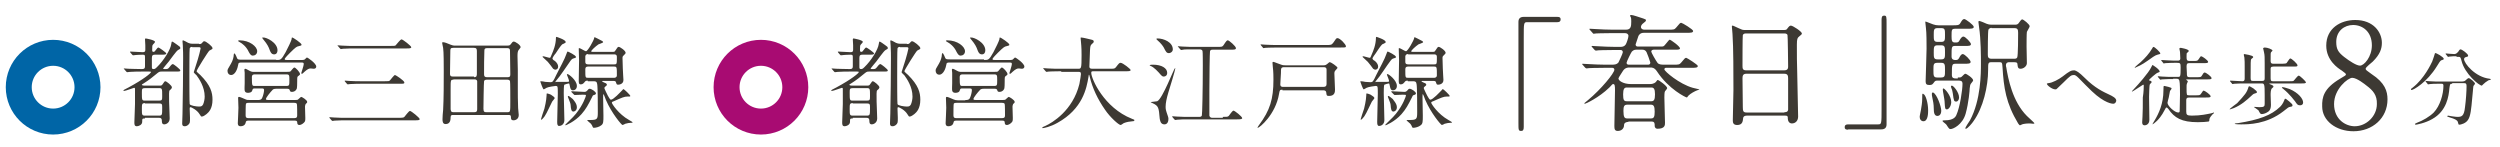 <svg version="1.1" id="レイヤー_1" xmlns="http://www.w3.org/2000/svg" x="0" y="0" viewBox="0 0 800 47" xml:space="preserve"><style>.st0{fill:#3d3933}</style><path class="st0" d="M498.3 5.4c.8 0 1.1.2 1.1.8 0 .6-.3.9-1.1.9h-9.6c-1.1 0-1.1.2-1.1 5v28.5c0 .9-.2 1.3-.8 1.3-.9 0-.9-.3-.9-2.6V7c0-1.1.6-1.6 1.7-1.6h10.7zM521.1 39c-.7 0-1.4.3-1.4 1 0 1.2-.9 1.9-2 1.9-1 0-1.1-.6-1.1-1.6 0-1.8.2-9.8.2-11.4 0-1.6-.1-2-.6-2-.2 0-.3.1-1.2 1.1-3.4 3.3-7.6 5.2-7.8 5.2-.1 0-.2 0-.2-.2 0 0 .7-.6 1.2-1 4.1-3.4 8.4-8.6 8.4-9.7 0-.4-.3-.6-.7-.6h-2.3c-3.5 0-4.7.1-5.1.1-.1 0-.7.1-.8.1-.1 0-.2-.1-.4-.2l-.8-.9c-.2-.2-.2-.2-.2-.3 0 0 0-.1.1-.1.3 0 1.5.1 1.8.1 2 .1 3.6.2 5.5.2h2.4c1.2 0 1.6-.5 1.8-.7.2-.4 1.4-2.9 1.4-3.3 0-.2-.1-.7-.7-.7h-2.1c-3.5 0-4.6.1-5 .1-.1 0-.7.1-.8.1-.2 0-.2-.1-.4-.2l-.8-.9c-.2-.2-.2-.2-.2-.3 0 0 .1-.1.2-.1.3 0 1.5.1 1.8.1 2 .1 3.6.2 5.5.2h1.8c1.2 0 1.6-.7 1.7-.9.2-.3.8-2 .8-2.6 0-.6-.5-.9-1.1-.9h-4.2c-3.5 0-4.6.1-5 .1-.2 0-.7.1-.8.1-.2 0-.2-.1-.4-.3l-.8-.9c-.1-.1-.2-.2-.2-.3 0-.1.1-.1.2-.1.3 0 1.5.1 1.8.1 2 .1 3.6.2 5.5.2h4.2c1.6 0 1.7-1.1 1.7-2.6 0-.5 0-1.2-.2-1.5 0-.1-.2-.2-.2-.4 0-.1.2-.2.4-.2.6 0 2.2.6 3.8 1.1.8.3.9.3.9.6s-.2.4-.8.9c-.3.2-.8.7-.8 1.2 0 .6.5.9 1.1.9h7.6c1.8 0 2 0 2.6-.7 1.1-1.3 1.2-1.5 1.6-1.5.3 0 3.8 2.1 3.8 2.6 0 .6-.8.6-2.2.6H526c-1.3 0-1.6.9-1.7 1-.2.7-.9 2.6-.9 2.7 0 .2 0 .7.8.7h6.8c1 0 1.1 0 1.3-.1.4-.1 1.7-2.1 2-2.1s3.3 2.1 3.3 2.8c0 .3-.4.4-1.3.4h-7.1c-.4 0-.8.2-.8.6 0 .3 1.4 2.8 2 3.6.1.2.6.6 1.8.6h3.2c1.8 0 2 0 2.6-.7 1.1-1.3 1.2-1.5 1.6-1.5.2 0 3.7 2.2 3.7 2.6 0 .6-.8.6-2.1.6h-8c-.2 0-.6 0-.6.5 0 .6 4.8 4.7 9.1 5.9.3.1 2.1.5 2.1.5 0 .1-.4.2-.7.3-.8.3-2.1 1-2.8 1.7-.2.2-.4.6-.5.6-.3 0-5.8-2.6-9.6-8.4-.8-1.2-1.6-1.2-2-1.2h-6.8c-.4 0-1.3 0-2 1-.2.4-1.5 2.2-1.5 2.5 0 .7 1.5 1.8 4 1.8h6.1c1.3 0 1.8-.6 1.9-.7.4-.5.4-.6.6-.6.3 0 3 1.9 3 2.6 0 .2-.6.9-.7 1-.2.3-.2 1.5-.2 2 0 1.3.2 7 .2 8.1 0 .7 0 1.9-2.4 1.9-.4 0-.9-.2-.9-1 0-.6 0-1.3-.9-1.3h-7.5zm-.5-11c-.8 0-1.2.4-1.2 2.2 0 1.9.3 2.2 1.2 2.2h7.8c.8 0 1.2-.4 1.2-2.2 0-1.8-.4-2.2-1.2-2.2h-7.8zm.1 5.5c-1 0-1.2.6-1.2 2 0 2.1.4 2.4 1.2 2.4h7.6c.9 0 1.2-.4 1.2-2.2s-.4-2.2-1.2-2.2h-7.6zm6.7-12.8c.4 0 .7-.2.7-.7 0-.2-1.1-3.2-1.2-3.3-.3-.6-.8-.8-1.3-.8h-1.9c-.4 0-.9 0-1.5.6-.2.2-1.7 3.2-1.7 3.6 0 .3.2.6.7.6h6.2zM559 37c-.2 0-1.1 0-1.2.8-.1 1-.2 2.2-1.9 2.2-1.3 0-1.4-.8-1.4-1.5 0-.2.2-8.2.2-9.7 0-4.4 0-13.9-.3-17.9 0-.4-.2-2-.2-2.4 0-.2 0-.3.2-.3s.4.1 1.9.8c1.1.5 1.3.6 2 .6h12.2c.8 0 1.2 0 1.4-.4.6-.8.8-1 1.2-1 .6 0 3.5 1.9 3.5 2.5 0 .3-.2.4-.9 1-.5.4-.7.7-.7 2.6 0 4.3 0 5 .1 8.5 0 2.3.3 12.4.3 14.5 0 1.4-.9 2.2-2 2.2-.1 0-1.2 0-1.3-1.5 0-.7 0-1-.8-1H559zm12-14.5c1.2 0 1.2-.8 1.2-1.3s-.1-9.8-.2-10c-.2-.5-.8-.5-1-.5h-12.4c-.6 0-.9.4-.9.6-.1.3-.1 9-.1 9.7 0 .8 0 1.5 1.1 1.5H571zm0 13.4c.4 0 1.1 0 1.2-.8v-10c0-.8-.1-1.5-1.2-1.5h-12.2c-1 0-1.2.6-1.2 1.4 0 1.3.1 7.8.1 9.2 0 1.3.1 1.8 1.2 1.8H571zm20.4 5.6c-.8 0-1.1-.2-1.1-.8s.3-.9 1.1-.9h9.6c1.1 0 1.1-.2 1.1-5V6.3c0-.9.2-1.3.8-1.3.8 0 .8.3.8 2.6v32.2c0 1.1-.6 1.6-1.7 1.6h-10.6zm25.6-6.2c0 .8 0 3.5-1.5 3.5-.7 0-1.2-.6-1.2-1.4 0-.4.4-2.1.4-2.2.2-1.1.4-2.5.4-3.4 0-1.7 0-1.8.2-1.8 0 0 .2 0 .2.1.7.2 1.5 2.8 1.5 5.2zm9.5-10.5c.9 0 1 0 1.4-.4.5-.5.8-.8 1-.8.4 0 2.5 1.4 2.5 2.1 0 .2-.1.3-.8 1.2-.1.2-.2.4-.3 1.4 0 .5-.3 4.5-1.3 8.1-1 3.5-4 4.9-4.8 4.9-.4 0-.5-.1-1.1-1-.2-.4-.6-.8-.8-.9-.1-.1-.7-.5-.7-.7 0-.2.4-.2.8-.2 2.8 0 3.4-1.2 3.6-1.6 1.2-2.6 2-8.2 2-10.1 0-1-.7-1-1.2-1h-7c-.3 0-.6.1-.8.4-.6.8-.7 1-1.6 1-.9 0-1.2-.3-1.2-1.2 0-.6.3-9 .3-10.4 0-1.6 0-5.2-.2-6.6 0-.2-.2-1.6-.2-1.9 0-.2 0-.2.1-.2.2 0 2 .8 2.4.9.6.2 1.1.3 1.7.3h4.5c1.6 0 2.1 0 2.5-.7.6-1 .8-1.3 1.3-1.3.4 0 3 1.9 3 2.5 0 .6-.8.6-2.2.6h-3.7c-1.2 0-1.2.3-1.2 2.4 0 1.4.1 2 1.1 2 .8 0 1.1 0 1.4-.6.3-.5.7-1.3 1.3-1.3.6 0 2.4 1.9 2.4 2.4 0 .6-.7.6-1.8.6h-3.2c-1.2 0-1.2.2-1.2 3.4 0 1.1.9 1.1 1.2 1.1.6 0 .8 0 1.2-.6.2-.4.6-1.3 1.2-1.3s2.5 1.9 2.5 2.5-.8.6-2.1.6h-2.7c-1.2 0-1.2.3-1.2 3.6 0 1 .6 1.1 1.2 1.1h.7zm-5.3 10.6c0 1.3-.7 1.7-1.2 1.7-1 0-1.2-1-1.2-2.5 0-1.1-.2-2.3-.5-3.6-.1-.3-.1-.7-.1-1 0-.4.2-.4.4-.4 1.2.5 2.6 4.5 2.6 5.8zm0-22c1.2 0 1.2-.6 1.2-2.2 0-1.7 0-2.2-1.2-2.2H620c-1.2 0-1.2.6-1.2 2.2s0 2.2 1.2 2.2h1.2zm0 5.6c1.2 0 1.2-.6 1.2-2.2 0-1.7 0-2.3-1.2-2.3H620c-1.2 0-1.2.6-1.2 2.3 0 1.6 0 2.2 1.2 2.2h1.2zm-.1 5.8c1.3 0 1.3-.5 1.3-2.3 0-1.8 0-2.4-1.2-2.4H620c-1.3 0-1.3.5-1.3 2.3 0 1.8 0 2.4 1.2 2.4h1.2zM623 35c-.6 0-.6-.5-.7-2 0-.7-.2-1.8-.4-2.9-.1-.3-.2-1.3-.2-1.4 0-.2 0-.4.2-.4.4 0 2.5 2.3 2.5 4.4-.1 1.5-.9 2.3-1.4 2.3zm3.9-3.8c0 .7-.4 1.3-.9 1.3-.7 0-.8-.2-1.1-2.6-.1-.6-.2-1.2-.5-1.8 0-.2-.1-.3-.1-.4 0-.2.1-.3.3-.3.5 0 2.3 2.1 2.3 3.8zm17.9-23.3c.6 0 .8-.1 1.1-.4.6-.8.9-1.3 1.2-1.3.4 0 2.4 1.6 2.4 2.2 0 .3-.8 1.5-.9 1.8-.1.5-.1 4-.1 4.7 0 .8.1 4.5.1 5.3 0 1-1.1 1.8-2 1.8-.8 0-.9-.4-1-1.3 0-.5-.1-.8-1.1-.8H643c-.3 0-1.1 0-1.1 1 0 .2 0 .4.1.6.6 3.7 2 11 6.6 15.6.4.4 2.4 2.2 2.4 2.3 0 .2-.2.2-.4.2s-.8-.1-1-.1c-.4 0-1.3 0-2.2.2-.2 0-.9.4-1 .4-.2 0-.4-.4-.6-.6-3.9-6.5-4.6-11.4-5-18-.1-1.6-.2-1.6-1.2-1.6h-2.2c-1.2 0-1.2.2-1.2 2.4 0 5.4-1.6 12.2-4.7 16.5-.3.5-1.9 2.4-2.4 2.4-.2 0-.2-.1-.2-.2 0-.2 1.2-2.1 1.5-2.5 3.5-6.5 3.5-15.1 3.5-18.2 0-2.1 0-7.7-.6-11.6 0-.2-.2-1.4-.2-1.6 0-.1 0-.4.2-.4.4 0 2.2.8 2.4.9.2.1.9.3 1.6.3h7.5zm-7.5 1c-.4 0-.9.3-1 .6-.2.4-.2 7.1-.2 7.9 0 .8.1 1.4 1.2 1.4h7.2c.3 0 .8 0 1-.4.3-.4.3-7.3.3-7.9 0-1.1-.2-1.5-1.2-1.5h-7.3zm29.8 16c3.3 3.3 6 4.5 7.7 5.3 1.3.6 2.4 1.2 2.4 2 0 .2-.2 1-1 1-.2 0-2.7-.1-6.8-4-.7-.6-3.6-3.6-4.2-4.2-.6-.6-1.1-1-1.5-1-.9 0-1.2.2-3.4 2.4-.2.2-2.2 2.1-2.2 2.1-.1.1-.3.1-.4.1-1 0-2.7-1.3-2.7-1.8 0-.1.1-.1.5-.2 1.3-.1 3.3-1.2 4.5-2.1 2.3-1.8 2.8-2 3.8-2 .6.1 1.5.6 3.3 2.4zm18.9 2.5c0-.1 0-.3-.2-.3-.1 0-3.3 2.2-3.5 2.2 0 0-.1 0-.1-.1 0 0 1.1-1.2 1.2-1.3.4-.4 4.2-4.6 5-6.4.2-.3.3-.7.4-.7.1 0 2.3 1.4 2.3 2.1 0 .1-.1.2-.7.4-.4.1-2.7 2.1-2.7 2.3 0 .1.1.2.2.2.5.1.6.2.6.5 0 .1 0 .1-.1.2s-.5.5-.5.6c-.1.3-.2 3.3-.2 3.9 0 1 .1 6.2.1 7.3 0 1.6-1.2 1.8-1.5 1.8-.8 0-.8-.7-.8-1 0-.2.1-1.6.1-1.8.1-2.1.1-3.1.1-6.1.3-1.8.3-3.5.3-3.8zm5.3-10.3c0 .2-.1.2-.9.4-.4.1-.8.3-1.4.7-2.7 1.9-3.5 2.5-5.4 3.3-.3.1-.3.2-.4.2 0 0-.1 0-.1-.1s1.6-1.5 1.9-1.7c1.5-1.4 2.7-2.7 3.7-4.4.2-.4.3-.5.4-.5.4 0 2.2 1.7 2.2 2.1zm4.1 8.2c-.6 0-2.5 0-3.5.1-.1 0-.5.1-.6.1-.1 0-.1-.1-.2-.2l-.5-.6c-.1-.1-.1-.1-.1-.2s0-.1.1-.1c.2 0 1 .1 1.2.1 1.3.1 2.5.1 3.8.1h1.4c.7 0 .8-.1.8-3 0-1.4-.1-1.5-1.3-1.5-.6 0-2.5 0-3.5.1-.1 0-.5.1-.6.1-.1 0-.2-.1-.2-.2l-.5-.6c-.1-.1-.1-.1-.1-.2 0 0 0-.1.1-.1s1.5.1 1.7.1c2 .1 2.1.1 3.5.1.2 0 .8 0 .8-.7 0-.6-.1-1.8-.1-2.1 0-.2-.2-.8-.2-1 0-.2.2-.3.4-.3 0 0 2.6.4 2.6 1 0 .1 0 .2-.5.6-.2.1-.2.3-.2 1.2 0 .9 0 1.4.9 1.4h1.2c1.3 0 1.4 0 1.8-.6.5-.8.6-.9.8-.9.3 0 2.2 1.3 2.2 1.8 0 .4-.5.4-1.5.4h-4.5c-.7 0-.9.2-.9 1.1 0 .3.1 1.8.1 2.1 0 .9 0 1.3.9 1.3h2.2c1.3 0 1.4 0 1.7-.5.4-.7.6-1 .9-1 .4 0 2.2 1.3 2.2 1.8 0 .4-.5.4-1.5.4h-6.4c-.2 0-.2 0-.2.1s.1.1.2.2.3.2.3.4c0 .1-.3.6-.3.7-.1.2-.1.5-.1 1.3 0 2.4 0 2.4.8 2.4h2.1c1.3 0 1.4 0 1.8-.6.5-.8.6-.9.8-.9.3 0 2.2 1.3 2.2 1.8 0 .4-.5.4-1.5.4h-5.4c-.8 0-.9.4-.9.9v3.6c0 1 .2 1.3 1.8 1.3 2.9 0 4.9-.5 6-.7.2 0 1-.3 1-.3s.1 0 .1.1-.4.5-.5.5c-.9 1-1 1.4-1 1.7 0 .3 0 .5-.3.6-.4.1-2.3.2-3.4.2-5.2 0-7.5-1.4-9.4-4.2-.1-.1-.4-.5-.6-.5-.2 0-.3.2-.5.6-1.1 2.2-2.2 3.3-2.6 3.7-.5.5-1.3 1.1-1.4 1.1v-.1c0-.1.6-1 .7-1.2 1.3-2.2 2.8-5.3 2.8-9.6 0-1.3 0-1.4.3-1.4 0 0 1 .2 1.3.3.9.3 1 .3 1 .5s-.4.7-.5.8c-.1.3-.3 1.8-.4 2.1-.1.2-.4 1.6-.4 1.7 0 1 2.3 3.1 3.4 3.1.2 0 .5 0 .5-.5 0-.2.1-4.8.1-5.2 0-1 0-3.8-.2-4.5-.2-.6-.5-.6-1-.6h-1zm26.8 4.2c0 .2-.1.3-.6.4-.5.1-.8.4-1.1.7-1.6 1.5-3.3 3-5.7 4-.2.1-1.1.4-1.2.4-.1 0-.1 0-.1-.1s2.1-1.7 2.4-1.9c2.5-2.7 3.1-3.4 3.6-5.1 0-.1.1-.3.3-.3.1 0 .5.2 1.3.7 1 .8 1.1.9 1.1 1.2zm1.7-3.6c.7 0 .8-.3.8-.9v-4.7c0-1.7 0-2.7-.2-3.5 0-.2-.3-1.2-.3-1.3 0-.2.4-.3.5-.3.9 0 2.5.6 2.5 1 0 .1-.5.5-.5.6-.1.2-.1.5-.1 2.6 0 .5 0 1 .9 1h2.8c1 0 1.2-.1 1.4-.2.2-.2.9-1.5 1.2-1.5.4 0 2.3 1.7 2.3 2.2 0 .4-.2.4-1.5.4h-6.2c-.9 0-.9.4-.9.8v3c0 .9.3.9.9.9h5c.3 0 1.2 0 1.4-.1.3-.2 1.3-1.7 1.7-1.7.4 0 2.3 1.9 2.3 2.1 0 .4-.5.4-1.5.4h-10c-.1 0-.2 0-.2.1s.1.1.6.3c.4.2.7.3.7.6 0 .1 0 .2-.4.5-.5.3-.5 1.6-.5 2.2 0 .2.1 2.8.1 3.1 0 1.5-.5 2.1-1.3 2.5-.5.3-1.2.5-1.6.5-.1 0-.2 0-.4-.1s-.6-.9-.7-1.1c-.2-.2-1.4-1-1.4-1 0-.1.1-.1.2-.1s1.3.1 1.5.1c1.6 0 1.7-.3 1.7-1.2v-2.7c0-3.5-.1-3.7-1-3.7h-5.2c-.5 0-2.5 0-3.5.1-.1 0-.5.1-.6.1-.1 0-.1-.1-.2-.2l-.5-.6c-.1-.1-.1-.1-.1-.2s.1-.1.1-.1c.5 0 3.2.2 3.9.2.6 0 .7-.4.7-.9v-3.9c0-.8 0-2.1-.1-2.8 0-.1-.2-.7-.2-.9 0-.1.1-.2.2-.2 0 0 2.8.4 2.8.9v.2c-.1.1-.5.4-.6.5-.2.3-.2.9-.2 6 0 .8.1 1 .8 1h2.9zm9.7 7.8c0 .3-.1.4-.8.5-.5.1-.6.2-2.1 1.4-5.4 4.2-11.2 4.2-13.6 4.2-.3 0-2 0-2-.2 0-.1.7-.2 1.1-.2 6.8-1.1 10.6-2.5 13.4-5.2.3-.3.9-.9 1.4-2.2.1-.3.1-.4.3-.4.2 0 .3.1 1.3.9.8.7 1 .9 1 1.2zm3.4-.9c0 .6-.4.9-1 .9-.8 0-1-.4-1.6-1.3-.1-.1-1.7-2.3-3.7-3.9-.4-.3-.5-.4-.5-.5 0-.1.2-.1.3-.1.4 0 1.6.4 2.2.6 2.8 1.2 4.3 3.1 4.3 4.3zm11.8-7.6c1.7-1 1.9-1.1 1.9-1.4 0-.2-.3-.5-1.3-1.2-1.3-.8-5-3.3-5-8 0-5.5 4.5-8.2 9.3-8.2 5.8 0 8.5 3.9 8.5 7.3 0 1.9-.6 3.7-2.9 6-.3.3-2.3 1.8-2.3 2.3 0 .4.4.6 1.9 1.7 4.3 2.8 5.1 5.5 5.1 8.1 0 6-4.8 10.2-10.9 10.2-5.6 0-10-3.4-10-7.9-.1-3 .5-5.8 5.7-8.9zm8.5 2.2c-.5-.4-3.1-2.5-4.6-2.5-1.3 0-5.8 3.5-5.8 8.4 0 5 3.8 7.1 6.6 7.1 3.7 0 7.1-3.2 7.1-7.1.1-2.9-1.3-4.4-3.3-5.9zm-7.2-9.2c1.8 1.4 4 2.8 5.1 2.8 1.3 0 3.8-2.8 3.8-6.5 0-4.3-2.9-6.5-6-6.5-2.8 0-5.4 1.9-5.4 5.4 0 2.3.6 3.3 2.5 4.8zm31.9.6c0 .3-.2.3-.8.5-.3.1-.8.9-1.4 1.9-3.2 5.2-7.5 7.6-8.1 7.6-.1 0-.2-.1-.2-.2 0-.2.1-.2.6-.6 3.7-2.9 5.8-7.5 6.2-8.3.2-.4.9-2.7.9-2.7.3-.2 2.8 1.3 2.8 1.8zm2.7 8c-.7 0-.7.1-.9 1.5-.2 2.4-.8 7.2-5.5 9.8-2.2 1.3-5.1 1.8-5.2 1.8-.1 0-.3 0-.3-.2 0-.1.1-.2.6-.4 1.9-.7 4.1-2 5.4-3.3 2-2.1 3.1-5.8 3.1-8.6 0-.6-.3-.6-.7-.6h-.8c-1 0-2.3 0-2.8.1-.1 0-.5.1-.6.1-.1 0-.2-.1-.2-.2l-.5-.6c-.1-.1-.1-.1-.1-.2s0-.1.1-.1c.2 0 1 .1 1.2.1 1.3.1 2.5.1 3.8.1h6c1.2 0 1.4-.1 1.8-.5.4-.4.7-.6.9-.6.4 0 2 1.3 2 1.8 0 .1-.4.6-.5.7-.1.3-.3 3.4-.4 4-.3 3.3-.5 5.6-1.3 6.8-.7 1.2-2.4 1.6-2.8 1.6-.3 0-.3-.1-.5-.9-.2-.6-1.1-1-2.5-1.4-.6-.2-.9-.3-.9-.4s.2-.2.3-.2c.2 0 .9.2 1.1.2 1.5.2 1.6.2 1.9.2 1.3 0 2.1-.2 2.4-3.1.3-2.1.5-5.3.5-6.7 0-.7-.1-1-.8-1h-3.8zm1.4-8.8c-.7 0-1.6 0-2.2.1-.1 0-.5.1-.5.1-.1 0-.1 0-.2-.2l-.5-.6c-.1-.1-.1-.1-.1-.2 0 0 0-.1.1-.1.2 0 1 .1 1.1.1.3 0 1.5.1 1.6.1.6 0 1-.5 1.2-.7.5-.8.6-.8.8-.8.4 0 2.4 1.4 2.4 2 0 .3-.1.3-.8.5-.1 0-.5.2-.5.6 0 1.4 3.6 5.8 8.2 6.3.1 0 .4.1.4.2s-.7.3-.8.3c-.7.4-1.3.9-1.7 1.3l-.4.4c-.9 0-5.5-3.8-6.5-7.9-.3-1.2-.4-1.3-1-1.3h-.6zM46.4 37.9c-.9 0-.9.1-.9 1.1s-1.2 1.4-1.7 1.4c-.8 0-.8-.6-.8-1.3 0-.8.2-4.9.2-5.8v-4.8c0-.2 0-.4-.3-.4-.2 0-2.7 1-3.2 1-.1 0-.2 0-.2-.1 0-.2.2-.3 1.6-1 5-2.7 7.2-4.6 7.2-4.9 0-.2-.1-.2-.6-.2h-2.4c-.9 0-2.4 0-3.7.1-.1 0-.8.1-.9.1-.1 0-.2-.1-.3-.2l-.6-.7-.2-.2c0-.1.1-.1.1-.1.2 0 1.2.1 1.4.1.8 0 2.5.1 4.2.1.6 0 1.1 0 1.1-.9v-2.7c0-.8 0-1-.7-1-1.1 0-2.1.1-2.2.1-.1 0-.8.1-.9.1-.1 0-.2-.1-.3-.2l-.6-.7-.1-.2c0-.1.1-.1.1-.1.6 0 3.4.2 4 .2.7 0 .8-.3.8-.8v-1.4c0-.3-.1-1.8-.1-1.9 0-.2.1-.3.2-.3s3 .5 3 1.1c0 .2-.4.6-.6.8-.3.3-.3.6-.3 1.7 0 .4 0 .7.4.7.3 0 .6-.3.6-.4.6-.8.8-1 1-1 .2 0 2.5 1.6 2.5 1.9 0 .4-.6.4-1.7.4h-1.9c-.6 0-1 .1-1 1v3c0 .4.1.6.5.6s.6-.1 1.1-.6c2.2-2.1 4.4-5.7 4.6-7.4.1-.5.1-.8.3-.8.2 0 1.4.9 1.7 1.1.7.5.9.6.9 1 0 .2-.1.3-.7.6s-2.5 3.1-3 3.7c-.3.3-1.8 2.2-1.8 2.2 0 .2.3.2.4.2h.6c.5 0 .7-.2 1.1-.7.2-.3.7-.9 1-.9.3 0 2.4 1.7 2.4 2 0 .4-.2.4-1.7.4h-4.3c-.4 0-.7 0-1.2.4-1.4 1.2-3.1 2.5-4.4 3.3-.6.4-.7.4-.7.5 0 .2.4.3.7.3h5.1c.5 0 .7-.2.8-.4.6-.9.7-1 .9-1 .4 0 2.1 1.4 2.1 1.9 0 .3-.1.5-.7 1-.1.1-.2.3-.2 1.1 0 1.3 0 3.7.1 4.9 0 .4.1 2.5.1 3 0 1.5-1.3 1.9-1.7 1.9-.8 0-.8-.7-.8-1.1 0-.8-.3-1-.9-1h-4.5zm0-9.7c-1 0-1 .3-1 1.5 0 2.3 0 2.5 1 2.5h4.5c1 0 1-.3 1-1.5 0-2.3 0-2.5-1-2.5h-4.5zm0 4.8c-1 0-1 .3-1 1.9 0 1.8 0 2.1 1 2.1h4.4c1.1 0 1.1-.2 1.1-2.5 0-1.1 0-1.4-1-1.4h-4.5zm17.3-18.9c.4 0 .6 0 .9-.3.4-.5.5-.6.8-.6.5 0 2.6 1.6 2.6 2.2 0 .1 0 .2-.1.3-.1.1-.8.4-.9.5-.4.3-4.1 6.2-4.1 6.6 0 .2 1 1 1.2 1.2 3.3 3.3 3.9 5.6 3.9 7.9 0 2.9-1.2 4-1.9 4.6-.3.2-1 .8-1.5.8-.3 0-.3-.1-.7-.7-.8-1.4-2.7-2.3-2.9-2.3-.3 0-.3.2-.3.5 0 .4.1 2.4.1 2.9 0 .9 0 1.3-.1 1.6-.2.5-.8 1.1-1.6 1.1s-.8-.6-.8-.9c0-.4.1-2.6.1-3.1.1-3.7.2-13.8.2-17.8 0-.9 0-2.4-.1-4.1 0-.2-.1-1.2-.1-1.3 0-.1 0-.3.2-.3.1 0 1.1.5 1.6.8.5.2.8.3 1.3.3h2.2zm-2.2.9c-.5 0-.7.2-.8.5-.1.3-.1 7.9-.1 9.2 0 .8 0 8.4.1 8.6.1.5 2.2.8 3 .8.8 0 1-.2 1.3-.7.3-.7.5-1.7.5-2.5 0-3.1-1.8-5.7-2.6-6.8-.2-.2-.9-.8-.9-1 0-.1 1.1-3.5 1.3-4.1.2-.6.9-3.3.9-3.5 0-.4-.3-.4-.7-.4h-2zm26.9 4.2c1.4 0 1.6 0 3-2.5.7-1.3 1.8-3.6 1.9-4.1 0-.5.1-.6.2-.6.3 0 3 1.8 3 2.3 0 .3-.3.3-1 .5-.5.1-.8.2-2.7 2.1-.4.4-1.7 1.7-1.7 2 0 .3.3.3.8.3H96c1 0 1.1 0 1.4-.1.2-.1.7-.7.8-.7.3 0 3 1.9 3 2.9 0 .5-.4.7-.8.7-.2 0-.8-.1-1-.1-.5 0-1 .2-2 1.1-.5.5-.6.6-.8.6-.2 0-.2-.2-.2-.2 0-.1.8-2.4.8-2.9s-.2-.5-1.1-.5H77.6c-1.1 0-1.3 0-1.4.8C75.8 23 74.8 24 74 24c-.8 0-1.2-.6-1.2-1.3 0-.5.1-.6 1.1-2.3.6-1 .9-2.2.9-2.9 0-.2.1-.4.2-.4.3 0 .8 1.4.9 1.6.2.3.3.4 1.5.4h11zm-6 12.8c.7 0 1.2 0 1.5-.7.3-.6.6-1.9.6-2.4 0-.6-.2-.6-1-.6h-1.9c-.7 0-.7.1-.9.7-.2.7-1.2.7-1.4.7-.5 0-.9-.2-1-.7-.1-.3 0-2 0-2.4v-3.3c0-.1-.1-.8-.1-1 0-.1.1-.3.3-.3.3 0 1.5.8 1.9.9.3.1.5.1 1.1.1h9.8c1.3 0 1.4 0 1.7-.2.2-.2.9-1.2 1.2-1.2.4 0 1.8 1.5 1.8 2.1 0 .2-.1.3-.5.6-.4.2-.4.4-.4 1.8 0 .5 0 2.2-.2 2.4-.4.8-1.1.9-1.5.9-.5 0-.6-.2-.7-.6-.1-.3-.4-.4-.8-.4h-3.5c-.8 0-1.1.2-1.3.5-.5.5-2 2.3-2 2.8 0 .3.4.3.8.3h7.9c.7 0 1.3 0 1.5-.1.2-.1.9-.9 1.1-.9s1.9 1 1.9 1.6c0 .3-.1.3-.5.7-.1.2-.2.6-.2.8 0 .5.1 3 .1 3.6 0 .8 0 1.2-.5 1.6-.4.4-1 .7-1.4.7-.6 0-.7-.4-.7-1-.1-.4-.5-.4-.8-.4H79.4c-.6 0-.7.2-.8.7-.2.8-.9 1.1-1.6 1.1-.9 0-.9-.7-.9-1 0-.2.2-4.1.2-4.9 0-.4-.1-2.6-.1-3.1 0-.2 0-.4.3-.4s1.4.5 2.1.8c.4.2.7.2 1.4.2h2.4zm-5.8-19.1c3.3 0 5.7 2 5.7 3.5 0 .9-.7 1.4-1.4 1.4s-1-.7-1.3-1.2c-.8-1.8-2.3-2.8-2.7-3-.7-.4-.7-.4-.7-.6.1 0 .2-.1.4-.1zm3 20c-.4 0-.7 0-.9.3-.1.2-.1 3-.1 3.6 0 .5 0 1 .9 1h14.7c.8 0 .9-.4.9-.9s0-3.4-.1-3.6c-.1-.4-.7-.4-.9-.4H79.6zm2-9.1c-.4 0-1 0-1 .9 0 2.8.1 2.8.9 2.8h10.2c.9 0 .9-.3.9-1.9 0-1.5 0-1.8-1-1.8h-10zm7.2-7.7c0 .8-.4 1.3-1.1 1.3-.9 0-1.2-.9-1.4-1.4-.3-.9-.8-1.9-1.9-3.2-.1-.1-.5-.6-.5-.7 0-.1.2-.1.3-.1 1-.1 4.6 1.6 4.6 4.1zm38.7 21.6c1.5 0 1.7-.1 1.9-.3.3-.3 1.4-1.9 1.8-1.9s3.1 2.2 3.1 2.6c0 .4-.6.4-1.6.4h-21.6c-.7 0-2.9 0-4 .1-.1 0-.6.1-.7.1s-.2-.1-.3-.2l-.6-.7c-.1-.1-.1-.2-.1-.2 0-.1 0-.1.1-.1.2 0 1.2.1 1.4.1 1.4.1 2.8.1 4.3.1h16.3zm-2.7-23c1.5 0 1.7 0 1.9-.3.3-.3 1.4-1.8 1.8-1.8.4 0 3.1 2.1 3.1 2.5 0 .4-.6.4-1.6.4h-16.2c-.7 0-2.9 0-4 .1-.1 0-.6.1-.7.1-.1 0-.2-.1-.3-.2l-.6-.7-.2-.2c0-.1.1-.1.1-.1.2 0 1.2.1 1.4.1 1.4.1 2.9.1 4.3.1h11zM123 26c1.4 0 1.5 0 1.8-.3.2-.2 1.3-1.7 1.6-1.7.2 0 3 1.8 3 2.4 0 .4-.2.4-1.6.4H116c-.7 0-2.9 0-4 .1-.1 0-.6.1-.7.1-.1 0-.2-.1-.3-.2l-.6-.7c-.1-.1-.1-.2-.1-.2s0-.1.1-.1c.2 0 1.2.1 1.4.1 1.4.1 2.8.1 4.3.1h6.9zm22 10.8c-.4 0-.8 0-.8.7 0 .8-.1 2.2-1.6 2.2-.9 0-1-.8-1-1.5 0-.4.1-2.5.2-3 .2-3.6.2-8.6.2-12.5 0-1.7 0-6.2-.2-7.4 0-.2-.3-1.2-.3-1.5 0-.1 0-.3.2-.3.5 0 1.4.3 2.5.8.5.2.8.3 1.6.3h15.7c1.4 0 1.6 0 1.9-.4.5-.7.7-.9 1-.9.5 0 2.2 1.1 2.2 1.8 0 .2-.6.8-.7 1-.2.3-.3.8-.3 1.8 0 .1.1 3.8.1 4.5v6.2c0 .8 0 4.2.1 6 0 .3.2 1.9.2 2.2 0 1.6-1.5 1.7-1.6 1.7-.9 0-.9-.5-.9-1.1 0-.6-.4-.6-.7-.6H145zm6.7-12.1c.9 0 .9-.5.9-1.3v-7c0-.7-.1-1.1-1-1.1h-6.5c-1 0-1 .3-1 1.4 0 1-.1 5.8-.1 6.9 0 .5.1.9.9.9h6.8zm-6.6.8c-.9 0-.9.1-.9 3V35c.1.9.5.9.9.9h6.6c.5 0 1 0 1-1V26c-.1-.6-.7-.6-.9-.6h-6.7zm10.7 0c-.2 0-.8 0-.9.5-.1.2-.2 8.3-.2 8.8 0 1.1.4 1.1 1.1 1.1h6.6c.9 0 .9-.1.9-3.5 0-.8 0-6.3-.1-6.5-.2-.3-.5-.4-.8-.4h-6.6zm6.7-.8c.8 0 .8-.5.8-1 0-.8-.1-7.1-.1-7.3 0-.5 0-1-.9-1h-6.4c-.7 0-.9.2-.9.8-.1 1.7-.1 5.7-.1 7.6 0 .7.3.9.9.9h6.7zm15.7 1.5h3.1c.8 0 .8-.1.8-.3 0-.3-.7-2-.7-2 0-.1.1-.2.2-.2.4 0 3 2 3 3.8 0 .9-.6 1.4-1.2 1.4-.8 0-.9-.6-1.1-1.6-.1-.5-.1-.6-.3-.6-.1 0-1.3.3-1.4.4-.2.2-.2 2.2-.2 2.7 0 1.4.2 7.3.2 8.6 0 1.3-.9 1.9-1.7 1.9-.5 0-.6-.5-.6-1.3 0-1.4.2-7.7.2-9 0-.4 0-1.9-.1-2.2-.1-.2-.2-.3-.6-.3-.1 0-2.4.3-2.9.6-.2.1-.8.5-.9.5-.3 0-1.1-2.5-1.1-2.5 0-.1.1-.1.2-.1s1.2.1 1.4.2c.2 0 1.3.1 1.6.1.8 0 .9-.2 1.9-2.3 1.1-2.2 2.8-5.3 3.2-6.6.3-.8.3-.9.5-.9.1 0 2.6 1.2 2.6 1.7 0 .3-.1.3-.8.5-.4.1-.7.4-.9.7-1.3 1.8-3.2 4.8-4.7 6.5-.1.1-.2.3-.2.4.2-.1.4-.1.5-.1zm-.7 5.2c0 .2-.7.9-.8 1.1-.7 1.3-1.6 3.5-2.4 4.7-.1.1-.8 1.1-1.1 1.1 0 0-.1 0-.1-.1s.9-2.9 1.1-3.4c.6-2.4.7-3.9.7-4.2 0-.6 0-.7.2-.7s1 .3 1.2.4c.7.5 1.2.8 1.2 1.1zm-.1-12c1 .7 1.2 1.5 1.2 1.9 0 .8-.6 1-.9 1-.2 0-.4-.1-.7-.3-.2-.3-1.4-1.9-1.7-2.2-.3-.3-1.7-1.6-1.7-1.6 0-.1.1-.2.2-.2.3 0 1.8.5 2.1.5.2 0 .3-.1.7-1.2.4-.9 1.3-3 1.3-5.2 0-.1 0-.3.2-.3 0 0 2.9.9 2.9 1.6 0 .1 0 .3-.1.3-.1.1-.8.4-1 .5-.4.3-1.8 2.4-2.1 2.9-.3.3-1.1 1.4-1 1.7.1.3.5.6.6.6zm5.5 10.1l-.1-.2c0-.1.1-.1.1-.1.6 0 3.5.2 4.1.2.5 0 .7-.2.9-.4.3-.4.5-.6.8-.6.5 0 2 .9 2 1.5 0 .2-.2.3-.3.4-.7.2-.7.2-.9.7-1.3 2.6-2 3.9-3.4 5.5-2.2 2.5-5.1 3.6-5.1 3.6s-.1 0-.1-.1 0-.1.2-.3c2.4-2.3 2.6-2.6 3.2-3.3 2.4-3 3.2-5.7 3.2-5.8 0-.3-.1-.3-1-.3-.4 0-2.3.1-2.6.1-.1 0-.2-.1-.3-.2l-.7-.7zm1.7 4.8c0 1.1-.8 1.4-1.1 1.4-.7 0-.8-.8-.9-2.1 0-.4-.3-1.1-.8-2.4 0-.1-.1-.3-.1-.3 0-.1.1-.2.2-.2.2 0 1 .7 1.4 1 .2.3 1.3 1.4 1.3 2.6zm3.5-8.5c-.4 0-.6 0-.9.3-.3.4-.7.9-1.3.9-.7 0-.7-.5-.7-1.3 0-.9.1-5.4.1-6.4 0-.5-.1-3.1-.1-3.7 0-.1 0-.2.2-.2.3 0 1.8 1 2.1 1 .6 0 2.5-3.5 2.6-4.1 0-.2.1-.4.2-.4s1.6.8 1.8.9c.4.2.9.4.9.7 0 .2-1.3.6-1.5.7-1 .7-2.3 1.9-2.3 2.2 0 .2.1.2.6.2h6c.7 0 .9 0 1.1-.4.7-1.1.8-1.2 1.1-1.2.4 0 2.2 1.2 2.2 1.9 0 .2-.2.4-.4.6-.4.4-.6.5-.6 1s.1 2.8.1 3.4c0 .6.2 3.5.2 3.7 0 1.4-1.5 1.5-1.7 1.5-.4 0-.5-.1-.7-.8-.1-.4-.5-.4-.7-.4H193c-.2 0-.3 0-.3.1s.1.2.6.4c.3.1.9.3.9.7 0 .2-.1.3-.6.7-.1.1-.2.2-.2.4s.9 2 1.1 2.4c.3.5.7 1.3 1 1.3.8 0 2.9-2.3 3.6-3 .1-.1.3-.4.4-.4.2 0 2.2 1.9 2.2 2.2 0 .1-.1.2-.2.2h-.8c-.9 0-1.6.3-4.3 1.5-.6.2-.6.3-.6.5 0 .3 2.1 3.6 5.5 5.5 1 .6 1.1.6 1.1.8 0 .1-.1.1-.5.1s-1.2.1-1.8.3c-.1.1-.8.4-.9.4-.3 0-3.5-3.8-5.3-8-.1-.3-.7-1.9-.8-1.9-.1 0-.1.9-.1 1.1 0 .3.1 5.2.1 5.8 0 1.9 0 2.6-.7 3.1-.6.5-1.7.8-2.4.8-.2 0-.2-.1-.3-.2-.2-.5-.3-.7-.6-1.1-.2-.2-1.2-1-1.2-1.1 0-.1.1-.1.9-.1 2.4 0 2.5-.3 2.5-2.6 0-1.4 0-8-.2-8.9-.1-.8-.5-.9-1.1-.9h-1.9zm.1-8.5c-.4 0-.8.1-.9.7v1.8c0 .8.6.8 1 .8h8.2c.9 0 .9-.1.9-2.4 0-.8-.6-.8-.9-.8h-8.3zm0 4c-.3 0-.9 0-.9.9 0 2.7 0 2.7.9 2.7h8.3c.3 0 .9-.1.9-.8 0-2.6 0-2.8-.9-2.8h-8.3z"/><circle cx="17" cy="27.9" r="11" fill="none" stroke="#0065a6" stroke-width="8.305" stroke-miterlimit="10"/><path class="st0" d="M272.9 37.9c-.9 0-.9.1-.9 1.1s-1.2 1.4-1.7 1.4c-.8 0-.8-.6-.8-1.3 0-.8.2-4.9.2-5.8v-4.8c0-.2 0-.4-.3-.4-.2 0-2.7 1-3.2 1-.1 0-.2 0-.2-.1 0-.2.2-.3 1.6-1 5-2.7 7.2-4.6 7.2-4.9 0-.2-.1-.2-.6-.2h-2.4c-.9 0-2.4 0-3.7.1-.1 0-.8.1-.9.1-.1 0-.2-.1-.3-.2l-.6-.7-.2-.2c0-.1.1-.1.1-.1.2 0 1.2.1 1.4.1.8 0 2.5.1 4.2.1.6 0 1.1 0 1.1-.9v-2.7c0-.8 0-1-.7-1-1.1 0-2.1.1-2.2.1-.1 0-.8.1-.9.1-.1 0-.2-.1-.3-.2l-.6-.7-.1-.2c0-.1.1-.1.1-.1.6 0 3.4.2 4 .2.7 0 .8-.3.8-.8v-1.4c0-.3-.1-1.8-.1-1.9 0-.2.1-.3.2-.3s3 .5 3 1.1c0 .2-.4.6-.6.8-.3.3-.3.6-.3 1.7 0 .4 0 .7.4.7.3 0 .6-.3.6-.4.6-.8.8-1 1-1 .2 0 2.5 1.6 2.5 1.9 0 .4-.6.4-1.7.4h-2c-.6 0-1 .1-1 1v3c0 .4.1.6.5.6s.6-.1 1.1-.6c2.2-2.1 4.4-5.7 4.6-7.4.1-.5.1-.8.3-.8.2 0 1.4.9 1.7 1.1.7.5.9.6.9 1 0 .2-.1.3-.7.6s-2.5 3.1-3 3.7c-.3.3-1.8 2.2-1.8 2.2 0 .2.3.2.4.2h.6c.5 0 .7-.2 1.1-.7.2-.3.7-.9 1-.9.3 0 2.4 1.7 2.4 2 0 .4-.2.4-1.7.4h-4.3c-.4 0-.7 0-1.2.4-1.4 1.2-3.1 2.5-4.4 3.3-.6.4-.7.4-.7.5 0 .2.4.3.7.3h5.1c.5 0 .7-.2.8-.4.6-.9.7-1 .9-1 .4 0 2.1 1.4 2.1 1.9 0 .3-.1.5-.7 1-.1.1-.2.3-.2 1.1 0 1.3 0 3.7.1 4.9 0 .4.1 2.5.1 3 0 1.5-1.3 1.9-1.7 1.9-.8 0-.8-.7-.8-1.1 0-.8-.3-1-.9-1h-4.4zm0-9.7c-1 0-1 .3-1 1.5 0 2.3 0 2.5 1 2.5h4.5c1 0 1-.3 1-1.5 0-2.3 0-2.5-1-2.5h-4.5zm0 4.8c-1 0-1 .3-1 1.9 0 1.8 0 2.1 1 2.1h4.4c1.1 0 1.1-.2 1.1-2.5 0-1.1 0-1.4-1-1.4h-4.5zm17.3-18.9c.4 0 .6 0 .9-.3.4-.5.5-.6.8-.6.5 0 2.6 1.6 2.6 2.2 0 .1 0 .2-.1.3-.1.1-.8.4-.9.5-.4.3-4.1 6.2-4.1 6.6 0 .2 1 1 1.2 1.2 3.3 3.3 3.9 5.6 3.9 7.9 0 2.9-1.2 4-1.9 4.6-.3.2-1 .8-1.5.8-.3 0-.3-.1-.7-.7-.8-1.4-2.7-2.3-2.9-2.3-.3 0-.3.2-.3.5 0 .4.1 2.4.1 2.9 0 .9 0 1.3-.1 1.6-.2.5-.8 1.1-1.6 1.1s-.8-.6-.8-.9c0-.4.1-2.6.1-3.1.1-3.7.2-13.8.2-17.8 0-.9 0-2.4-.1-4.1 0-.2-.1-1.2-.1-1.3 0-.1 0-.3.2-.3.1 0 1.1.5 1.6.8.5.2.8.3 1.3.3h2.2zm-2.2.9c-.5 0-.7.2-.8.5-.1.3-.1 7.9-.1 9.2 0 .8 0 8.4.1 8.6.1.5 2.2.8 3 .8.8 0 1-.2 1.3-.7.3-.7.5-1.7.5-2.5 0-3.1-1.8-5.7-2.6-6.8-.2-.2-.9-.8-.9-1 0-.1 1.1-3.5 1.3-4.1.2-.6.9-3.3.9-3.5 0-.4-.3-.4-.7-.4h-2zm26.9 4.2c1.4 0 1.6 0 3-2.5.7-1.3 1.8-3.6 1.9-4.1 0-.5.1-.6.2-.6.3 0 3 1.8 3 2.3 0 .3-.3.3-1 .5-.5.1-.8.2-2.7 2.1-.4.4-1.7 1.7-1.7 2 0 .3.3.3.8.3h4.2c1 0 1.1 0 1.4-.1.2-.1.7-.7.8-.7.3 0 3 1.9 3 2.9 0 .5-.4.7-.8.7-.2 0-.8-.1-1-.1-.5 0-1 .2-2 1.1-.5.5-.6.6-.8.6-.2 0-.2-.2-.2-.2 0-.1.8-2.4.8-2.9s-.2-.5-1.2-.5h-18.4c-1.1 0-1.3 0-1.4.8-.4 2.1-1.4 3.1-2.2 3.1-.8 0-1.2-.6-1.2-1.3 0-.5.1-.6 1.1-2.3.6-1 .9-2.2.9-2.9 0-.2.1-.4.2-.4.3 0 .8 1.4.9 1.6.2.3.3.4 1.5.4h10.9zm-6 12.8c.7 0 1.2 0 1.5-.7.3-.6.6-1.9.6-2.4 0-.6-.2-.6-1-.6h-2c-.7 0-.7.1-.9.7-.2.7-1.2.7-1.4.7-.5 0-.9-.2-1-.7-.1-.3 0-2 0-2.4v-3.3c0-.1-.1-.8-.1-1 0-.1.1-.3.3-.3.3 0 1.5.8 1.9.9.3.1.5.1 1.1.1h9.8c1.3 0 1.4 0 1.7-.2.2-.2.9-1.2 1.2-1.2.4 0 1.8 1.5 1.8 2.1 0 .2-.1.3-.5.6-.4.2-.4.4-.4 1.8 0 .5 0 2.2-.2 2.4-.4.8-1.1.9-1.5.9-.5 0-.6-.2-.7-.6-.1-.3-.4-.4-.8-.4h-3.5c-.8 0-1.1.2-1.3.5-.5.5-2 2.3-2 2.8 0 .3.4.3.8.3h7.9c.7 0 1.3 0 1.5-.1.2-.1.9-.9 1.1-.9s1.9 1 1.9 1.6c0 .3-.1.3-.5.7-.1.2-.2.6-.2.8 0 .5.1 3 .1 3.6 0 .8 0 1.2-.5 1.6-.4.4-1 .7-1.4.7-.6 0-.7-.4-.7-1-.1-.4-.5-.4-.8-.4h-14.8c-.6 0-.7.2-.8.7-.2.8-.9 1.1-1.6 1.1-.9 0-.9-.7-.9-1 0-.2.2-4.1.2-4.9 0-.4-.1-2.6-.1-3.1 0-.2 0-.4.3-.4s1.4.5 2.1.8c.5.2.8.3 1.4.3h2.4zm-5.8-19.1c3.3 0 5.7 2 5.7 3.5 0 .9-.7 1.4-1.4 1.4s-1-.7-1.3-1.2c-.8-1.8-2.3-2.8-2.7-3-.7-.4-.7-.4-.7-.6 0 0 .2-.1.4-.1zm3 20c-.4 0-.7 0-.9.3-.1.2-.1 3-.1 3.6 0 .5 0 1 .9 1h14.7c.8 0 .9-.4.9-.9s0-3.4-.1-3.6c-.1-.4-.7-.4-.9-.4h-14.5zm2-9.1c-.4 0-1 0-1 .9 0 2.8.1 2.8.9 2.8h10.2c.9 0 .9-.3.9-1.9 0-1.5 0-1.8-1-1.8h-10zm7.2-7.7c0 .8-.4 1.3-1.1 1.3-.9 0-1.2-.9-1.4-1.4-.3-.9-.8-1.9-1.9-3.2-.1-.1-.5-.6-.5-.7 0-.1.2-.1.3-.1 1-.1 4.6 1.6 4.6 4.1zm24.3 6.7c-2.8 0-3.6.1-4 .1-.1 0-.6.1-.7.1-.1 0-.2-.1-.3-.2l-.6-.7c-.1-.2-.2-.2-.2-.2 0-.1.1-.1.1-.1.2 0 1.2.1 1.4.1 1.5.1 2.8.1 4.3.1h5.4c1 0 1.1 0 1.1-4.4 0-.8 0-2.4-.2-4.3 0-.2-.1-.9-.1-1.1 0-.2 0-.2.2-.2.5 0 2.9.6 3.3.7.4.1.7.2.7.6 0 .3-.2.4-.5.7-.6.5-.6.7-.7 2.1 0 .8-.2 4.5-.2 5.2 0 .7.6.7 1.1.7h5.4c1.4 0 1.6 0 2-.5 1-1.3 1.1-1.4 1.5-1.4.7 0 3.2 2 3.2 2.3 0 .4-.6.4-1.7.4h-10c-.7 0-.9 0-.9.5 0 1.9 4.1 11.2 13 14.7.8.3.8.3.8.5s-.2.3-.6.3c-1 .1-1.8.2-2.8.6-.2.1-.8.6-1 .6-.6 0-3.4-2.5-5-4.9-2.3-3.3-4-6.8-4.9-10.6 0-.2-.2-.6-.2-.6-.1 0-.1.1-.2.8-.6 3.5-1.8 10.1-9.9 14.6-2.3 1.3-4.4 1.7-4.7 1.7-.1 0-.2 0-.2-.1 0-.2.7-.5 1-.6 2.2-1 8.8-4.9 10.9-13.4.3-1.4.5-3.1.5-3.2 0-.7-.3-.7-.8-.7h-5.5zm29.4-2.1c2.7 0 4.5 1.1 4.5 2.6 0 .8-.5 1.2-1.1 1.2-.4 0-.6-.1-1.6-1.3-.1-.1-1.5-1.7-2.6-2.1-.1-.1-.3-.1-.3-.2 0-.2.8-.2 1.1-.2zm1.3 11.7c1.7-.7 5.4-10.6 5.7-10.6.1 0 .1.1.1.1 0 .4-1.8 6.4-2.2 7.6-.6 2-.9 3.5-.9 4.6 0 .8 0 1 .7 3 .1.3.2.6.2.9 0 .7-.2 1.8-1.3 1.8-1.3 0-1.4-1.4-1.5-1.9-.3-3.4-.3-4-2.3-4.9-.1 0-.6-.3-.6-.3 0-.1 1.7-.2 2.1-.3zm.1-20.1c2 0 4.9 1.2 4.9 3.5 0 .8-.8 1.2-1.2 1.2-.8 0-1-.4-1.7-1.8-.2-.3-.6-1.1-2.2-2.5-.1-.1-.2-.2-.1-.3 0-.1.2-.1.3-.1zm20.9 25.1c1.4 0 1.5 0 1.9-.3.2-.3 1.2-1.7 1.5-1.7.4 0 2.8 1.9 2.8 2.4 0 .3-.4.4-1.7.4h-15c-1.9 0-3.1 0-4 .1-.1 0-.6.1-.7.1-.1 0-.2-.1-.3-.2l-.6-.7c-.1-.1-.1-.2-.1-.2s0-.1.1-.1c.2 0 1.2.1 1.4.1 1.5.1 2.8.1 4.3.1h2.8c.3 0 .8 0 .9-.5.1-.2.3-7.6.3-16 0-.6 0-4.5-.1-4.6-.1-.3-.4-.5-.9-.5h-1.4c-2.5 0-3.5 0-3.9.1-.1 0-.5.1-.6.1s-.2-.1-.3-.2l-.6-.7-.2-.2c0-.1.1-.1.1-.1.2 0 1.2.1 1.4.1 1.5.1 2.8.1 4.3.1h6.8c1.5 0 1.6 0 2-.5.9-1.4 1.1-1.6 1.4-1.6.4 0 2.6 1.9 2.6 2.5 0 .5-.6.5-1.7.5H388c-.4 0-.7.1-.8.5-.1.3-.2 8.9-.2 12.4V37c.1.5.5.7.9.7h3.4zm19.1-8.7c-.9 0-.9.2-1.1 1.3-1.1 6.7-6.3 10.9-6.8 10.9-.1 0-.1-.1-.1-.1 0-.1.5-.8.5-.8 3.5-4.7 4.6-8.3 4.6-14.5 0-.8 0-2.5-.2-4.1 0-.2-.1-1.1-.1-1.3 0-.2 0-.3.3-.3.2 0 2.1.8 2.5.9.5.2 1.1.2 1.4.2h12.2c.7 0 .9-.3 1.2-.5.5-.5.6-.5.8-.5.3 0 2.4 1.4 2.4 1.8 0 .2-.7.8-.8 1-.2.3-.2.7-.2.8 0 .8.2 4.3.2 5.1 0 .7 0 2.1-1.9 2.1-.8 0-.8-.2-.9-1.1-.1-.7-.7-.7-1-.7h-13zm14.1-14.3c1.4 0 1.6 0 2.2-.8.8-1.2.9-1.4 1.3-1.4.8 0 2.7 2 2.7 2.6 0 .4-.2.4-1.6.4H409c-2.8 0-3.7.1-4 .1-.1 0-.6.1-.7.1-.1 0-.2-.1-.2-.2l-.6-.7c-.1-.1-.1-.2-.1-.2 0-.1 0-.1.1-.1.2 0 1.2.1 1.4.1 1.5.1 2.8.1 4.3.1h15.3zm-1 13.4c.6 0 1-.2 1-.9v-4.6c0-.8-.6-.8-1-.8H411c-1.1 0-1.1.3-1.1 1.9 0 .5-.2 3-.2 3.6 0 .8.6.8.9.8h12.9zm17.1-1.6h3.1c.8 0 .8-.1.8-.3 0-.3-.7-2-.7-2 0-.1.1-.2.2-.2.4 0 3 2 3 3.8 0 .9-.6 1.4-1.2 1.4-.8 0-.9-.6-1.1-1.6-.1-.5-.1-.6-.3-.6-.1 0-1.3.3-1.4.4-.2.2-.2 2.2-.2 2.7 0 1.4.2 7.3.2 8.6 0 1.3-.9 1.9-1.7 1.9-.5 0-.6-.5-.6-1.3 0-1.4.2-7.7.2-9 0-.4 0-1.9-.1-2.2-.1-.2-.2-.3-.6-.3-.1 0-2.4.3-2.9.6-.2.1-.8.5-.9.5-.3 0-1.1-2.5-1.1-2.5 0-.1.1-.1.2-.1s1.2.1 1.4.2c.2 0 1.3.1 1.6.1.8 0 .9-.2 1.9-2.3 1.1-2.2 2.8-5.3 3.2-6.6.3-.8.3-.9.5-.9.1 0 2.6 1.2 2.6 1.7 0 .3-.1.3-.8.5-.4.1-.7.4-.9.7-1.4 1.8-3.2 4.8-4.7 6.5-.1.1-.2.3-.2.4.2-.1.3-.1.5-.1zm-.8 5.2c0 .2-.7.9-.8 1.1-.7 1.3-1.6 3.5-2.4 4.7-.1.1-.8 1.1-1.1 1.1 0 0-.1 0-.1-.1s.9-2.9 1.1-3.4c.6-2.4.7-3.9.7-4.2 0-.6 0-.7.2-.7s1 .3 1.2.4c.8.5 1.2.8 1.2 1.1zm0-12c1 .7 1.2 1.5 1.2 1.9 0 .8-.6 1-.9 1-.2 0-.4-.1-.7-.3-.2-.3-1.4-1.9-1.7-2.2-.3-.3-1.7-1.6-1.7-1.6 0-.1.1-.2.2-.2.3 0 1.8.5 2.1.5.2 0 .3-.1.7-1.2.4-.9 1.3-3 1.3-5.2 0-.1 0-.3.2-.3 0 0 2.9.9 2.9 1.6 0 .1 0 .3-.1.3-.1.1-.8.4-1 .5-.4.3-1.8 2.4-2.1 2.9-.2.3-1.1 1.4-1 1.7.1.3.5.6.6.6zm5.5 10.1l-.1-.2c0-.1.1-.1.1-.1.6 0 3.5.2 4.1.2.5 0 .7-.2.9-.4.3-.4.5-.6.8-.6.5 0 2 .9 2 1.5 0 .2-.2.3-.3.4-.7.2-.7.2-.9.7-1.3 2.6-2 3.9-3.4 5.5-2.2 2.5-5.1 3.6-5.1 3.6s-.1 0-.1-.1 0-.1.2-.3c2.4-2.3 2.6-2.6 3.2-3.3 2.4-3 3.2-5.7 3.2-5.8 0-.3-.1-.3-1-.3-.4 0-2.3.1-2.6.1-.1 0-.2-.1-.3-.2l-.7-.7zm1.7 4.8c0 1.1-.8 1.4-1.1 1.4-.7 0-.8-.8-.9-2.1 0-.4-.3-1.1-.8-2.4 0-.1-.1-.3-.1-.3 0-.1.1-.2.2-.2.2 0 1 .7 1.4 1 .1.3 1.3 1.4 1.3 2.6zm3.5-8.5c-.4 0-.6 0-.9.3-.3.4-.7.9-1.3.9-.7 0-.7-.5-.7-1.3 0-.9.1-5.4.1-6.4 0-.5-.1-3.1-.1-3.7 0-.1 0-.2.2-.2.3 0 1.8 1 2.1 1 .6 0 2.5-3.5 2.6-4.1 0-.2.1-.4.2-.4s1.6.8 1.8.9c.4.2.9.4.9.7 0 .2-1.3.6-1.5.7-1 .7-2.3 1.9-2.3 2.2 0 .2.1.2.6.2h6c.7 0 .9 0 1.1-.4.7-1.1.8-1.2 1.1-1.2.4 0 2.2 1.2 2.2 1.9 0 .2-.2.4-.4.6-.4.4-.6.5-.6 1s.1 2.8.1 3.4c0 .6.2 3.5.2 3.7 0 1.4-1.5 1.5-1.7 1.5-.4 0-.5-.1-.7-.8-.1-.4-.5-.4-.7-.4h-3.6c-.2 0-.3 0-.3.1s.1.2.6.4c.3.1.9.3.9.7 0 .2-.1.3-.6.7-.1.1-.2.2-.2.4s.9 2 1.1 2.4c.3.5.7 1.3 1 1.3.8 0 2.9-2.3 3.6-3 .1-.1.3-.4.4-.4.2 0 2.2 1.9 2.2 2.2 0 .1-.1.2-.2.2h-.8c-.9 0-1.6.3-4.3 1.5-.6.2-.6.3-.6.5 0 .3 2.1 3.6 5.5 5.5 1 .6 1.1.6 1.1.8 0 .1-.1.1-.5.1s-1.2.1-1.8.3c-.1.1-.8.4-.9.4-.3 0-3.5-3.8-5.3-8-.1-.3-.7-1.9-.8-1.9-.1 0-.1.9-.1 1.1 0 .3.1 5.2.1 5.8 0 1.9 0 2.6-.7 3.1-.6.5-1.7.8-2.4.8-.2 0-.2-.1-.3-.2-.2-.5-.3-.7-.6-1.1-.2-.2-1.2-1-1.2-1.1 0-.1.1-.1.9-.1 2.4 0 2.5-.3 2.5-2.6 0-1.4 0-8-.2-8.9-.1-.8-.5-.9-1.1-.9h-1.7zm.1-8.5c-.4 0-.8.1-.9.7v1.8c0 .8.6.8 1 .8h8.2c.9 0 .9-.1.9-2.4 0-.8-.6-.8-.9-.8h-8.3zm0 4c-.3 0-.9 0-.9.9 0 2.7 0 2.7.9 2.7h8.3c.3 0 .9-.1.9-.8 0-2.6 0-2.8-.9-2.8h-8.3z"/><circle cx="243.5" cy="27.9" r="11" fill="none" stroke="#a80b72" stroke-width="8.305" stroke-miterlimit="10"/></svg>